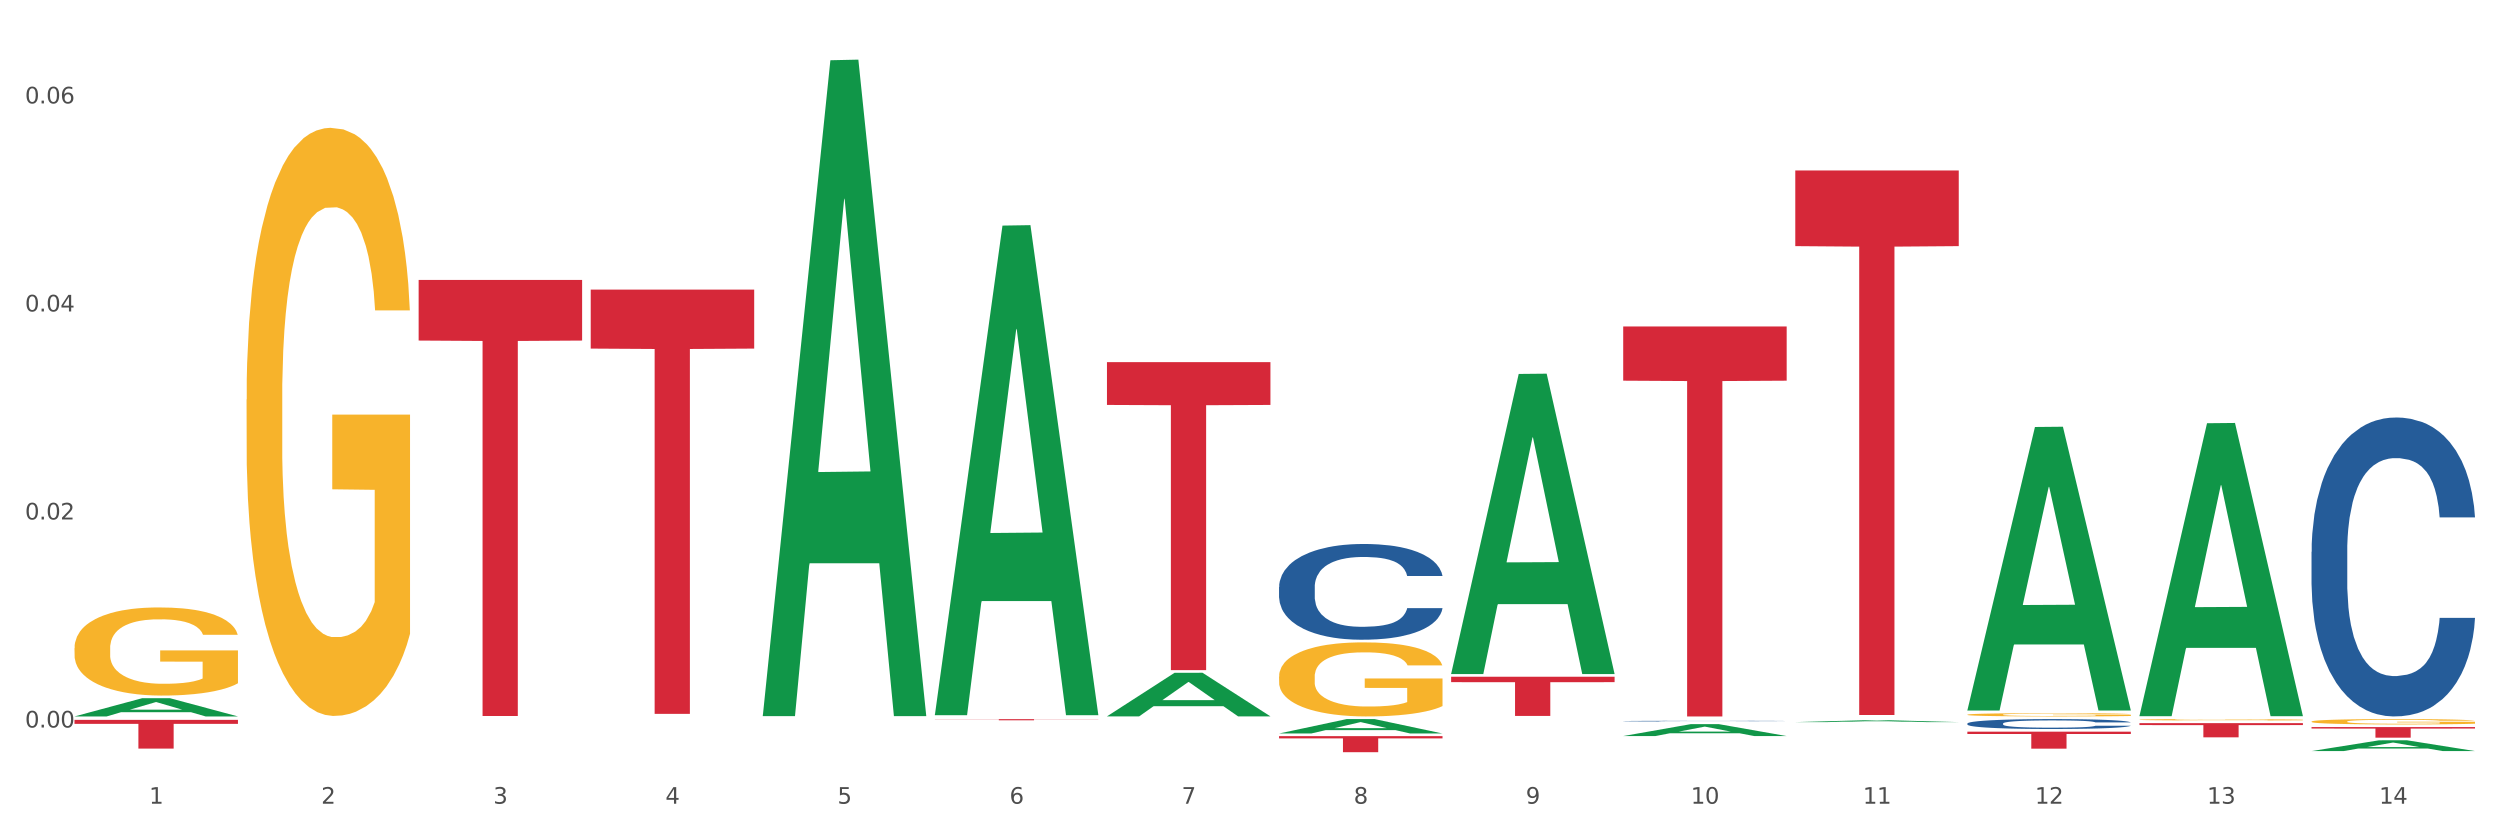 <?xml version="1.0" encoding="utf-8" standalone="no"?>
<!DOCTYPE svg PUBLIC "-//W3C//DTD SVG 1.1//EN"
  "http://www.w3.org/Graphics/SVG/1.1/DTD/svg11.dtd">
<svg xmlns:xlink="http://www.w3.org/1999/xlink" width="1080pt" height="360pt" viewBox="0 0 1080 360" xmlns="http://www.w3.org/2000/svg" version="1.1">
 <rect x="0" y="0" width="1080" height="360" fill="#333333" stroke="none"/>
 <defs>
  <style type="text/css">*{stroke-linejoin: round; stroke-linecap: butt}</style>
 </defs>
 <g id="figure_1">
  <g id="patch_1">
   <path d="M 0 360 
L 1080 360 
L 1080 0 
L 0 0 
z
" style="fill: #ffffff; stroke: #ffffff; stroke-linejoin: miter"/>
  </g>
  <g id="axes_1">
   <g id="matplotlib.axis_1">
    <g id="xtick_1">
     <g id="text_1">
      <!-- 1 -->
      <g style="fill: #4d4d4d" transform="translate(64.432 347.204) scale(0.096 -0.096)">
       <defs>
        <path id="DejaVuSans-31" d="M 794 531 
L 1825 531 
L 1825 4091 
L 703 3866 
L 703 4441 
L 1819 4666 
L 2450 4666 
L 2450 531 
L 3481 531 
L 3481 0 
L 794 0 
L 794 531 
z
" transform="scale(0.016)"/>
       </defs>
       <use xlink:href="#DejaVuSans-31"/>
      </g>
     </g>
    </g>
    <g id="xtick_2">
     <g id="text_2">
      <!-- 2 -->
      <g style="fill: #4d4d4d" transform="translate(138.771 347.204) scale(0.096 -0.096)">
       <defs>
        <path id="DejaVuSans-32" d="M 1228 531 
L 3431 531 
L 3431 0 
L 469 0 
L 469 531 
Q 828 903 1448 1529 
Q 2069 2156 2228 2338 
Q 2531 2678 2651 2914 
Q 2772 3150 2772 3378 
Q 2772 3750 2511 3984 
Q 2250 4219 1831 4219 
Q 1534 4219 1204 4116 
Q 875 4013 500 3803 
L 500 4441 
Q 881 4594 1212 4672 
Q 1544 4750 1819 4750 
Q 2544 4750 2975 4387 
Q 3406 4025 3406 3419 
Q 3406 3131 3298 2873 
Q 3191 2616 2906 2266 
Q 2828 2175 2409 1742 
Q 1991 1309 1228 531 
z
" transform="scale(0.016)"/>
       </defs>
       <use xlink:href="#DejaVuSans-32"/>
      </g>
     </g>
    </g>
    <g id="xtick_3">
     <g id="text_3">
      <!-- 3 -->
      <g style="fill: #4d4d4d" transform="translate(213.109 347.204) scale(0.096 -0.096)">
       <defs>
        <path id="DejaVuSans-33" d="M 2597 2516 
Q 3050 2419 3304 2112 
Q 3559 1806 3559 1356 
Q 3559 666 3084 287 
Q 2609 -91 1734 -91 
Q 1441 -91 1130 -33 
Q 819 25 488 141 
L 488 750 
Q 750 597 1062 519 
Q 1375 441 1716 441 
Q 2309 441 2620 675 
Q 2931 909 2931 1356 
Q 2931 1769 2642 2001 
Q 2353 2234 1838 2234 
L 1294 2234 
L 1294 2753 
L 1863 2753 
Q 2328 2753 2575 2939 
Q 2822 3125 2822 3475 
Q 2822 3834 2567 4026 
Q 2313 4219 1838 4219 
Q 1578 4219 1281 4162 
Q 984 4106 628 3988 
L 628 4550 
Q 988 4650 1302 4700 
Q 1616 4750 1894 4750 
Q 2613 4750 3031 4423 
Q 3450 4097 3450 3541 
Q 3450 3153 3228 2886 
Q 3006 2619 2597 2516 
z
" transform="scale(0.016)"/>
       </defs>
       <use xlink:href="#DejaVuSans-33"/>
      </g>
     </g>
    </g>
    <g id="xtick_4">
     <g id="text_4">
      <!-- 4 -->
      <g style="fill: #4d4d4d" transform="translate(287.448 347.204) scale(0.096 -0.096)">
       <defs>
        <path id="DejaVuSans-34" d="M 2419 4116 
L 825 1625 
L 2419 1625 
L 2419 4116 
z
M 2253 4666 
L 3047 4666 
L 3047 1625 
L 3713 1625 
L 3713 1100 
L 3047 1100 
L 3047 0 
L 2419 0 
L 2419 1100 
L 313 1100 
L 313 1709 
L 2253 4666 
z
" transform="scale(0.016)"/>
       </defs>
       <use xlink:href="#DejaVuSans-34"/>
      </g>
     </g>
    </g>
    <g id="xtick_5">
     <g id="text_5">
      <!-- 5 -->
      <g style="fill: #4d4d4d" transform="translate(361.787 347.204) scale(0.096 -0.096)">
       <defs>
        <path id="DejaVuSans-35" d="M 691 4666 
L 3169 4666 
L 3169 4134 
L 1269 4134 
L 1269 2991 
Q 1406 3038 1543 3061 
Q 1681 3084 1819 3084 
Q 2600 3084 3056 2656 
Q 3513 2228 3513 1497 
Q 3513 744 3044 326 
Q 2575 -91 1722 -91 
Q 1428 -91 1123 -41 
Q 819 9 494 109 
L 494 744 
Q 775 591 1075 516 
Q 1375 441 1709 441 
Q 2250 441 2565 725 
Q 2881 1009 2881 1497 
Q 2881 1984 2565 2268 
Q 2250 2553 1709 2553 
Q 1456 2553 1204 2497 
Q 953 2441 691 2322 
L 691 4666 
z
" transform="scale(0.016)"/>
       </defs>
       <use xlink:href="#DejaVuSans-35"/>
      </g>
     </g>
    </g>
    <g id="xtick_6">
     <g id="text_6">
      <!-- 6 -->
      <g style="fill: #4d4d4d" transform="translate(436.125 347.204) scale(0.096 -0.096)">
       <defs>
        <path id="DejaVuSans-36" d="M 2113 2584 
Q 1688 2584 1439 2293 
Q 1191 2003 1191 1497 
Q 1191 994 1439 701 
Q 1688 409 2113 409 
Q 2538 409 2786 701 
Q 3034 994 3034 1497 
Q 3034 2003 2786 2293 
Q 2538 2584 2113 2584 
z
M 3366 4563 
L 3366 3988 
Q 3128 4100 2886 4159 
Q 2644 4219 2406 4219 
Q 1781 4219 1451 3797 
Q 1122 3375 1075 2522 
Q 1259 2794 1537 2939 
Q 1816 3084 2150 3084 
Q 2853 3084 3261 2657 
Q 3669 2231 3669 1497 
Q 3669 778 3244 343 
Q 2819 -91 2113 -91 
Q 1303 -91 875 529 
Q 447 1150 447 2328 
Q 447 3434 972 4092 
Q 1497 4750 2381 4750 
Q 2619 4750 2861 4703 
Q 3103 4656 3366 4563 
z
" transform="scale(0.016)"/>
       </defs>
       <use xlink:href="#DejaVuSans-36"/>
      </g>
     </g>
    </g>
    <g id="xtick_7">
     <g id="text_7">
      <!-- 7 -->
      <g style="fill: #4d4d4d" transform="translate(510.464 347.204) scale(0.096 -0.096)">
       <defs>
        <path id="DejaVuSans-37" d="M 525 4666 
L 3525 4666 
L 3525 4397 
L 1831 0 
L 1172 0 
L 2766 4134 
L 525 4134 
L 525 4666 
z
" transform="scale(0.016)"/>
       </defs>
       <use xlink:href="#DejaVuSans-37"/>
      </g>
     </g>
    </g>
    <g id="xtick_8">
     <g id="text_8">
      <!-- 8 -->
      <g style="fill: #4d4d4d" transform="translate(584.803 347.204) scale(0.096 -0.096)">
       <defs>
        <path id="DejaVuSans-38" d="M 2034 2216 
Q 1584 2216 1326 1975 
Q 1069 1734 1069 1313 
Q 1069 891 1326 650 
Q 1584 409 2034 409 
Q 2484 409 2743 651 
Q 3003 894 3003 1313 
Q 3003 1734 2745 1975 
Q 2488 2216 2034 2216 
z
M 1403 2484 
Q 997 2584 770 2862 
Q 544 3141 544 3541 
Q 544 4100 942 4425 
Q 1341 4750 2034 4750 
Q 2731 4750 3128 4425 
Q 3525 4100 3525 3541 
Q 3525 3141 3298 2862 
Q 3072 2584 2669 2484 
Q 3125 2378 3379 2068 
Q 3634 1759 3634 1313 
Q 3634 634 3220 271 
Q 2806 -91 2034 -91 
Q 1263 -91 848 271 
Q 434 634 434 1313 
Q 434 1759 690 2068 
Q 947 2378 1403 2484 
z
M 1172 3481 
Q 1172 3119 1398 2916 
Q 1625 2713 2034 2713 
Q 2441 2713 2670 2916 
Q 2900 3119 2900 3481 
Q 2900 3844 2670 4047 
Q 2441 4250 2034 4250 
Q 1625 4250 1398 4047 
Q 1172 3844 1172 3481 
z
" transform="scale(0.016)"/>
       </defs>
       <use xlink:href="#DejaVuSans-38"/>
      </g>
     </g>
    </g>
    <g id="xtick_9">
     <g id="text_9">
      <!-- 9 -->
      <g style="fill: #4d4d4d" transform="translate(659.142 347.204) scale(0.096 -0.096)">
       <defs>
        <path id="DejaVuSans-39" d="M 703 97 
L 703 672 
Q 941 559 1184 500 
Q 1428 441 1663 441 
Q 2288 441 2617 861 
Q 2947 1281 2994 2138 
Q 2813 1869 2534 1725 
Q 2256 1581 1919 1581 
Q 1219 1581 811 2004 
Q 403 2428 403 3163 
Q 403 3881 828 4315 
Q 1253 4750 1959 4750 
Q 2769 4750 3195 4129 
Q 3622 3509 3622 2328 
Q 3622 1225 3098 567 
Q 2575 -91 1691 -91 
Q 1453 -91 1209 -44 
Q 966 3 703 97 
z
M 1959 2075 
Q 2384 2075 2632 2365 
Q 2881 2656 2881 3163 
Q 2881 3666 2632 3958 
Q 2384 4250 1959 4250 
Q 1534 4250 1286 3958 
Q 1038 3666 1038 3163 
Q 1038 2656 1286 2365 
Q 1534 2075 1959 2075 
z
" transform="scale(0.016)"/>
       </defs>
       <use xlink:href="#DejaVuSans-39"/>
      </g>
     </g>
    </g>
    <g id="xtick_10">
     <g id="text_10">
      <!-- 10 -->
      <g style="fill: #4d4d4d" transform="translate(730.426 347.204) scale(0.096 -0.096)">
       <defs>
        <path id="DejaVuSans-30" d="M 2034 4250 
Q 1547 4250 1301 3770 
Q 1056 3291 1056 2328 
Q 1056 1369 1301 889 
Q 1547 409 2034 409 
Q 2525 409 2770 889 
Q 3016 1369 3016 2328 
Q 3016 3291 2770 3770 
Q 2525 4250 2034 4250 
z
M 2034 4750 
Q 2819 4750 3233 4129 
Q 3647 3509 3647 2328 
Q 3647 1150 3233 529 
Q 2819 -91 2034 -91 
Q 1250 -91 836 529 
Q 422 1150 422 2328 
Q 422 3509 836 4129 
Q 1250 4750 2034 4750 
z
" transform="scale(0.016)"/>
       </defs>
       <use xlink:href="#DejaVuSans-31"/>
       <use xlink:href="#DejaVuSans-30" transform="translate(63.623 0)"/>
      </g>
     </g>
    </g>
    <g id="xtick_11">
     <g id="text_11">
      <!-- 11 -->
      <g style="fill: #4d4d4d" transform="translate(804.765 347.204) scale(0.096 -0.096)">
       <use xlink:href="#DejaVuSans-31"/>
       <use xlink:href="#DejaVuSans-31" transform="translate(63.623 0)"/>
      </g>
     </g>
    </g>
    <g id="xtick_12">
     <g id="text_12">
      <!-- 12 -->
      <g style="fill: #4d4d4d" transform="translate(879.104 347.204) scale(0.096 -0.096)">
       <use xlink:href="#DejaVuSans-31"/>
       <use xlink:href="#DejaVuSans-32" transform="translate(63.623 0)"/>
      </g>
     </g>
    </g>
    <g id="xtick_13">
     <g id="text_13">
      <!-- 13 -->
      <g style="fill: #4d4d4d" transform="translate(953.442 347.204) scale(0.096 -0.096)">
       <use xlink:href="#DejaVuSans-31"/>
       <use xlink:href="#DejaVuSans-33" transform="translate(63.623 0)"/>
      </g>
     </g>
    </g>
    <g id="xtick_14">
     <g id="text_14">
      <!-- 14 -->
      <g style="fill: #4d4d4d" transform="translate(1027.781 347.204) scale(0.096 -0.096)">
       <use xlink:href="#DejaVuSans-31"/>
       <use xlink:href="#DejaVuSans-34" transform="translate(63.623 0)"/>
      </g>
     </g>
    </g>
    <g id="xtick_15"/>
    <g id="xtick_16"/>
    <g id="xtick_17"/>
    <g id="xtick_18"/>
    <g id="xtick_19"/>
    <g id="xtick_20"/>
    <g id="xtick_21"/>
    <g id="xtick_22"/>
    <g id="xtick_23"/>
    <g id="xtick_24"/>
    <g id="xtick_25"/>
    <g id="xtick_26"/>
    <g id="xtick_27"/>
   </g>
   <g id="matplotlib.axis_2">
    <g id="ytick_1">
     <g id="text_15">
      <!-- 0.00 -->
      <g style="fill: #4d4d4d" transform="translate(10.8 314.289) scale(0.096 -0.096)">
       <defs>
        <path id="DejaVuSans-2e" d="M 684 794 
L 1344 794 
L 1344 0 
L 684 0 
L 684 794 
z
" transform="scale(0.016)"/>
       </defs>
       <use xlink:href="#DejaVuSans-30"/>
       <use xlink:href="#DejaVuSans-2e" transform="translate(63.623 0)"/>
       <use xlink:href="#DejaVuSans-30" transform="translate(95.41 0)"/>
       <use xlink:href="#DejaVuSans-30" transform="translate(159.033 0)"/>
      </g>
     </g>
    </g>
    <g id="ytick_2">
     <g id="text_16">
      <!-- 0.02 -->
      <g style="fill: #4d4d4d" transform="translate(10.8 224.421) scale(0.096 -0.096)">
       <use xlink:href="#DejaVuSans-30"/>
       <use xlink:href="#DejaVuSans-2e" transform="translate(63.623 0)"/>
       <use xlink:href="#DejaVuSans-30" transform="translate(95.41 0)"/>
       <use xlink:href="#DejaVuSans-32" transform="translate(159.033 0)"/>
      </g>
     </g>
    </g>
    <g id="ytick_3">
     <g id="text_17">
      <!-- 0.04 -->
      <g style="fill: #4d4d4d" transform="translate(10.8 134.552) scale(0.096 -0.096)">
       <use xlink:href="#DejaVuSans-30"/>
       <use xlink:href="#DejaVuSans-2e" transform="translate(63.623 0)"/>
       <use xlink:href="#DejaVuSans-30" transform="translate(95.41 0)"/>
       <use xlink:href="#DejaVuSans-34" transform="translate(159.033 0)"/>
      </g>
     </g>
    </g>
    <g id="ytick_4">
     <g id="text_18">
      <!-- 0.06 -->
      <g style="fill: #4d4d4d" transform="translate(10.8 44.684) scale(0.096 -0.096)">
       <use xlink:href="#DejaVuSans-30"/>
       <use xlink:href="#DejaVuSans-2e" transform="translate(63.623 0)"/>
       <use xlink:href="#DejaVuSans-30" transform="translate(95.41 0)"/>
       <use xlink:href="#DejaVuSans-36" transform="translate(159.033 0)"/>
      </g>
     </g>
    </g>
    <g id="ytick_5"/>
    <g id="ytick_6"/>
    <g id="ytick_7"/>
   </g>
   <g id="PolyCollection_1">
    <path d="M 32.175 309.487 
L 32.248 309.48 
L 61.37 301.635 
L 73.456 301.628 
L 102.797 309.502 
L 88.818 309.502 
L 82.484 307.668 
L 52.415 307.668 
L 52.197 307.698 
L 46.081 309.502 
L 32.175 309.502 
L 32.175 309.487 
L 56.201 306.574 
L 78.698 306.567 
L 67.559 303.306 
L 67.413 303.291 
L 67.267 303.314 
L 56.128 306.567 
L 56.201 306.574 
L 32.175 309.487 
z
" clip-path="url(#pb6898154bb)" style="fill: #109648"/>
    <path d="M 924.24 312.39 
L 994.861 312.39 
L 994.861 313.242 
L 967.081 313.248 
L 967.081 318.517 
L 951.852 318.517 
L 951.852 313.248 
L 924.24 313.242 
L 924.24 312.396 
L 924.24 312.39 
z
" clip-path="url(#pb6898154bb)" style="fill: #d62839"/>
    <path d="M 849.901 316.068 
L 920.523 316.068 
L 920.523 317.089 
L 892.742 317.096 
L 892.742 323.421 
L 877.514 323.421 
L 877.514 317.096 
L 849.901 317.089 
L 849.901 316.074 
L 849.901 316.068 
z
" clip-path="url(#pb6898154bb)" style="fill: #d62839"/>
    <path d="M 775.562 73.631 
L 846.184 73.631 
L 846.184 106.324 
L 818.404 106.545 
L 818.404 308.885 
L 803.175 308.885 
L 803.175 106.545 
L 775.562 106.324 
L 775.562 73.852 
L 775.562 73.631 
z
" clip-path="url(#pb6898154bb)" style="fill: #d62839"/>
    <path d="M 701.223 141.047 
L 771.845 141.047 
L 771.845 164.456 
L 744.065 164.614 
L 744.065 309.502 
L 728.836 309.502 
L 728.836 164.614 
L 701.223 164.456 
L 701.223 141.205 
L 701.223 141.047 
z
" clip-path="url(#pb6898154bb)" style="fill: #d62839"/>
    <path d="M 626.885 292.339 
L 697.506 292.339 
L 697.506 294.694 
L 669.726 294.71 
L 669.726 309.289 
L 654.497 309.289 
L 654.497 294.71 
L 626.885 294.694 
L 626.885 292.355 
L 626.885 292.339 
z
" clip-path="url(#pb6898154bb)" style="fill: #d62839"/>
    <path d="M 552.546 318.011 
L 623.168 318.011 
L 623.168 318.975 
L 595.388 318.982 
L 595.388 324.95 
L 580.159 324.95 
L 580.159 318.982 
L 552.546 318.975 
L 552.546 318.018 
L 552.546 318.011 
z
" clip-path="url(#pb6898154bb)" style="fill: #d62839"/>
    <path d="M 478.207 156.442 
L 548.829 156.442 
L 548.829 174.931 
L 521.049 175.056 
L 521.049 289.493 
L 505.82 289.493 
L 505.82 175.056 
L 478.207 174.931 
L 478.207 156.567 
L 478.207 156.442 
z
" clip-path="url(#pb6898154bb)" style="fill: #d62839"/>
    <path d="M 403.869 310.676 
L 474.49 310.676 
L 474.49 310.745 
L 446.71 310.745 
L 446.71 311.17 
L 431.481 311.17 
L 431.481 310.745 
L 403.869 310.745 
L 403.869 310.676 
L 403.869 310.676 
z
" clip-path="url(#pb6898154bb)" style="fill: #d62839"/>
    <path d="M 255.191 125.121 
L 325.813 125.121 
L 325.813 150.59 
L 298.033 150.762 
L 298.033 308.392 
L 282.804 308.392 
L 282.804 150.762 
L 255.191 150.59 
L 255.191 125.293 
L 255.191 125.121 
z
" clip-path="url(#pb6898154bb)" style="fill: #d62839"/>
    <path d="M 180.852 120.943 
L 251.474 120.943 
L 251.474 147.121 
L 223.694 147.298 
L 223.694 309.316 
L 208.465 309.316 
L 208.465 147.298 
L 180.852 147.121 
L 180.852 121.12 
L 180.852 120.943 
z
" clip-path="url(#pb6898154bb)" style="fill: #d62839"/>
    <path d="M 32.175 310.98 
L 102.797 310.98 
L 102.797 312.707 
L 75.017 312.719 
L 75.017 323.41 
L 59.788 323.41 
L 59.788 312.719 
L 32.175 312.707 
L 32.175 310.991 
L 32.175 310.98 
z
" clip-path="url(#pb6898154bb)" style="fill: #d62839"/>
    <path d="M 552.546 253.584 
L 552.629 253.547 
L 552.629 252.489 
L 552.88 251.053 
L 553.798 248.409 
L 554.967 246.407 
L 556.97 244.064 
L 558.055 243.082 
L 559.475 241.987 
L 562.396 240.211 
L 565.735 238.7 
L 568.073 237.869 
L 569.826 237.34 
L 573.749 236.395 
L 576.003 235.98 
L 578.34 235.64 
L 580.344 235.413 
L 583.683 235.149 
L 586.354 235.035 
L 589.443 234.998 
L 592.031 235.035 
L 595.453 235.187 
L 600.462 235.64 
L 602.382 235.904 
L 604.97 236.358 
L 607.641 236.962 
L 609.811 237.567 
L 612.316 238.435 
L 614.903 239.569 
L 617.408 241.004 
L 619.161 242.327 
L 620.58 243.724 
L 621.832 245.424 
L 622.75 247.275 
L 623.168 248.824 
L 607.891 248.824 
L 607.474 247.427 
L 606.639 245.915 
L 605.804 244.895 
L 604.886 244.064 
L 603.467 243.12 
L 602.215 242.515 
L 600.128 241.798 
L 598.208 241.344 
L 596.622 241.08 
L 594.702 240.853 
L 590.612 240.627 
L 587.69 240.627 
L 585.853 240.702 
L 583.6 240.891 
L 581.68 241.155 
L 579.426 241.609 
L 577.673 242.1 
L 575.92 242.742 
L 574.918 243.195 
L 573.415 244.027 
L 572.414 244.707 
L 571.078 245.878 
L 570.327 246.709 
L 568.991 248.862 
L 568.407 250.449 
L 568.156 251.544 
L 567.989 252.753 
L 567.989 258.647 
L 568.49 261.291 
L 568.908 262.424 
L 569.575 263.709 
L 570.827 265.371 
L 572.664 266.995 
L 574.584 268.166 
L 576.17 268.884 
L 577.673 269.413 
L 579.175 269.829 
L 581.012 270.206 
L 582.514 270.433 
L 584.768 270.66 
L 587.439 270.773 
L 589.526 270.773 
L 593.784 270.584 
L 595.704 270.395 
L 597.54 270.131 
L 599.544 269.715 
L 601.13 269.262 
L 602.048 268.922 
L 603.551 268.204 
L 604.719 267.449 
L 605.721 266.58 
L 606.389 265.824 
L 607.14 264.691 
L 607.724 263.406 
L 607.891 262.726 
L 623.168 262.726 
L 622.834 264.086 
L 622.249 265.409 
L 621.081 267.184 
L 620.163 268.204 
L 618.743 269.451 
L 617.241 270.509 
L 615.154 271.68 
L 613.234 272.549 
L 611.23 273.304 
L 609.06 273.984 
L 605.137 274.929 
L 603.718 275.193 
L 600.712 275.646 
L 598.375 275.911 
L 594.952 276.175 
L 591.446 276.326 
L 587.773 276.364 
L 584.518 276.289 
L 580.928 276.062 
L 578.674 275.835 
L 576.17 275.495 
L 573.248 274.966 
L 570.494 274.324 
L 567.906 273.569 
L 565.485 272.7 
L 563.231 271.718 
L 560.309 270.093 
L 558.139 268.506 
L 556.553 267.033 
L 555.468 265.786 
L 554.382 264.2 
L 553.798 263.104 
L 552.88 260.46 
L 552.546 258.004 
L 552.546 253.584 
z
" clip-path="url(#pb6898154bb)" style="fill: #255c99"/>
    <path d="M 701.223 311.517 
L 701.307 311.517 
L 701.307 311.509 
L 701.557 311.499 
L 702.476 311.479 
L 703.644 311.465 
L 705.648 311.448 
L 706.733 311.441 
L 708.152 311.433 
L 711.074 311.42 
L 714.413 311.409 
L 716.75 311.403 
L 718.503 311.399 
L 722.427 311.392 
L 724.681 311.389 
L 727.018 311.387 
L 729.021 311.385 
L 732.36 311.383 
L 735.032 311.382 
L 738.12 311.382 
L 740.708 311.382 
L 744.131 311.383 
L 749.139 311.387 
L 751.059 311.389 
L 753.647 311.392 
L 756.318 311.396 
L 758.489 311.401 
L 760.993 311.407 
L 763.581 311.415 
L 766.085 311.426 
L 767.838 311.435 
L 769.257 311.445 
L 770.51 311.458 
L 771.428 311.471 
L 771.845 311.482 
L 756.569 311.482 
L 756.151 311.472 
L 755.317 311.461 
L 754.482 311.454 
L 753.564 311.448 
L 752.145 311.441 
L 750.892 311.437 
L 748.805 311.431 
L 746.885 311.428 
L 745.299 311.426 
L 743.379 311.425 
L 739.289 311.423 
L 736.367 311.423 
L 734.531 311.423 
L 732.277 311.425 
L 730.357 311.427 
L 728.103 311.43 
L 726.35 311.434 
L 724.597 311.438 
L 723.595 311.442 
L 722.093 311.448 
L 721.091 311.453 
L 719.755 311.461 
L 719.004 311.467 
L 717.668 311.483 
L 717.084 311.494 
L 716.834 311.502 
L 716.667 311.511 
L 716.667 311.554 
L 717.168 311.573 
L 717.585 311.581 
L 718.253 311.591 
L 719.505 311.603 
L 721.341 311.614 
L 723.261 311.623 
L 724.847 311.628 
L 726.35 311.632 
L 727.853 311.635 
L 729.689 311.638 
L 731.192 311.639 
L 733.446 311.641 
L 736.117 311.642 
L 738.204 311.642 
L 742.461 311.641 
L 744.381 311.639 
L 746.218 311.637 
L 748.221 311.634 
L 749.807 311.631 
L 750.725 311.628 
L 752.228 311.623 
L 753.397 311.618 
L 754.398 311.611 
L 755.066 311.606 
L 755.818 311.598 
L 756.402 311.588 
L 756.569 311.583 
L 771.845 311.583 
L 771.511 311.593 
L 770.927 311.603 
L 769.758 311.616 
L 768.84 311.623 
L 767.421 311.632 
L 765.918 311.64 
L 763.831 311.648 
L 761.911 311.655 
L 759.908 311.66 
L 757.738 311.665 
L 753.814 311.672 
L 752.395 311.674 
L 749.39 311.677 
L 747.052 311.679 
L 743.63 311.681 
L 740.124 311.682 
L 736.451 311.683 
L 733.195 311.682 
L 729.606 311.68 
L 727.352 311.679 
L 724.847 311.676 
L 721.926 311.672 
L 719.171 311.668 
L 716.583 311.662 
L 714.162 311.656 
L 711.908 311.649 
L 708.987 311.637 
L 706.816 311.625 
L 705.23 311.615 
L 704.145 311.606 
L 703.06 311.594 
L 702.476 311.586 
L 701.557 311.567 
L 701.223 311.549 
L 701.223 311.517 
z
" clip-path="url(#pb6898154bb)" style="fill: #255c99"/>
    <path d="M 849.901 312.567 
L 849.984 312.564 
L 849.984 312.454 
L 850.235 312.305 
L 851.153 312.031 
L 852.322 311.824 
L 854.325 311.581 
L 855.41 311.479 
L 856.829 311.366 
L 859.751 311.182 
L 863.09 311.025 
L 865.428 310.939 
L 867.181 310.884 
L 871.104 310.786 
L 873.358 310.743 
L 875.695 310.708 
L 877.699 310.684 
L 881.038 310.657 
L 883.709 310.645 
L 886.798 310.641 
L 889.386 310.645 
L 892.808 310.661 
L 897.817 310.708 
L 899.737 310.735 
L 902.325 310.782 
L 904.996 310.845 
L 907.166 310.908 
L 909.671 310.998 
L 912.258 311.115 
L 914.763 311.264 
L 916.516 311.401 
L 917.935 311.546 
L 919.187 311.722 
L 920.105 311.914 
L 920.523 312.074 
L 905.246 312.074 
L 904.829 311.929 
L 903.994 311.773 
L 903.159 311.667 
L 902.241 311.581 
L 900.822 311.483 
L 899.57 311.42 
L 897.483 311.346 
L 895.563 311.299 
L 893.977 311.272 
L 892.057 311.248 
L 887.966 311.225 
L 885.045 311.225 
L 883.208 311.233 
L 880.954 311.252 
L 879.034 311.28 
L 876.78 311.326 
L 875.027 311.377 
L 873.274 311.444 
L 872.273 311.491 
L 870.77 311.577 
L 869.768 311.648 
L 868.433 311.769 
L 867.681 311.855 
L 866.346 312.078 
L 865.761 312.243 
L 865.511 312.356 
L 865.344 312.481 
L 865.344 313.092 
L 865.845 313.366 
L 866.262 313.483 
L 866.93 313.617 
L 868.182 313.789 
L 870.019 313.957 
L 871.939 314.079 
L 873.525 314.153 
L 875.027 314.208 
L 876.53 314.251 
L 878.367 314.29 
L 879.869 314.313 
L 882.123 314.337 
L 884.794 314.349 
L 886.881 314.349 
L 891.139 314.329 
L 893.059 314.31 
L 894.895 314.282 
L 896.899 314.239 
L 898.485 314.192 
L 899.403 314.157 
L 900.905 314.082 
L 902.074 314.004 
L 903.076 313.914 
L 903.744 313.836 
L 904.495 313.718 
L 905.079 313.585 
L 905.246 313.515 
L 920.523 313.515 
L 920.189 313.656 
L 919.604 313.793 
L 918.436 313.977 
L 917.517 314.082 
L 916.098 314.212 
L 914.596 314.321 
L 912.509 314.443 
L 910.589 314.533 
L 908.585 314.611 
L 906.415 314.681 
L 902.491 314.779 
L 901.072 314.807 
L 898.067 314.854 
L 895.73 314.881 
L 892.307 314.908 
L 888.801 314.924 
L 885.128 314.928 
L 881.873 314.92 
L 878.283 314.897 
L 876.029 314.873 
L 873.525 314.838 
L 870.603 314.783 
L 867.848 314.717 
L 865.261 314.638 
L 862.84 314.548 
L 860.586 314.447 
L 857.664 314.278 
L 855.494 314.114 
L 853.908 313.961 
L 852.823 313.832 
L 851.737 313.667 
L 851.153 313.554 
L 850.235 313.28 
L 849.901 313.025 
L 849.901 312.567 
z
" clip-path="url(#pb6898154bb)" style="fill: #255c99"/>
    <path d="M 998.578 238.383 
L 998.662 238.265 
L 998.662 234.963 
L 998.912 230.481 
L 999.83 222.225 
L 1000.999 215.974 
L 1003.003 208.662 
L 1004.088 205.595 
L 1005.507 202.175 
L 1008.429 196.632 
L 1011.768 191.914 
L 1014.105 189.319 
L 1015.858 187.668 
L 1019.781 184.72 
L 1022.035 183.422 
L 1024.373 182.361 
L 1026.376 181.653 
L 1029.715 180.828 
L 1032.387 180.474 
L 1035.475 180.356 
L 1038.063 180.474 
L 1041.486 180.946 
L 1046.494 182.361 
L 1048.414 183.186 
L 1051.002 184.602 
L 1053.673 186.489 
L 1055.844 188.376 
L 1058.348 191.089 
L 1060.936 194.627 
L 1063.44 199.109 
L 1065.193 203.237 
L 1066.612 207.6 
L 1067.864 212.908 
L 1068.783 218.687 
L 1069.2 223.522 
L 1053.924 223.522 
L 1053.506 219.159 
L 1052.671 214.441 
L 1051.837 211.257 
L 1050.918 208.662 
L 1049.499 205.713 
L 1048.247 203.826 
L 1046.16 201.585 
L 1044.24 200.17 
L 1042.654 199.344 
L 1040.734 198.637 
L 1036.644 197.929 
L 1033.722 197.929 
L 1031.886 198.165 
L 1029.632 198.755 
L 1027.712 199.58 
L 1025.458 200.996 
L 1023.705 202.529 
L 1021.952 204.534 
L 1020.95 205.949 
L 1019.448 208.544 
L 1018.446 210.667 
L 1017.11 214.323 
L 1016.359 216.918 
L 1015.023 223.64 
L 1014.439 228.594 
L 1014.188 232.014 
L 1014.022 235.788 
L 1014.022 254.187 
L 1014.522 262.443 
L 1014.94 265.981 
L 1015.608 269.991 
L 1016.86 275.181 
L 1018.696 280.252 
L 1020.616 283.909 
L 1022.202 286.149 
L 1023.705 287.801 
L 1025.207 289.098 
L 1027.044 290.277 
L 1028.547 290.985 
L 1030.8 291.693 
L 1033.472 292.047 
L 1035.559 292.047 
L 1039.816 291.457 
L 1041.736 290.867 
L 1043.572 290.042 
L 1045.576 288.744 
L 1047.162 287.329 
L 1048.08 286.267 
L 1049.583 284.027 
L 1050.752 281.668 
L 1051.753 278.955 
L 1052.421 276.596 
L 1053.172 273.058 
L 1053.757 269.048 
L 1053.924 266.925 
L 1069.2 266.925 
L 1068.866 271.171 
L 1068.282 275.299 
L 1067.113 280.842 
L 1066.195 284.027 
L 1064.776 287.919 
L 1063.273 291.221 
L 1061.186 294.877 
L 1059.266 297.59 
L 1057.263 299.949 
L 1055.092 302.072 
L 1051.169 305.02 
L 1049.75 305.846 
L 1046.745 307.261 
L 1044.407 308.087 
L 1040.985 308.912 
L 1037.479 309.384 
L 1033.806 309.502 
L 1030.55 309.266 
L 1026.96 308.558 
L 1024.707 307.851 
L 1022.202 306.789 
L 1019.281 305.138 
L 1016.526 303.133 
L 1013.938 300.774 
L 1011.517 298.062 
L 1009.263 294.995 
L 1006.342 289.924 
L 1004.171 284.97 
L 1002.585 280.37 
L 1001.5 276.478 
L 1000.415 271.525 
L 999.83 268.104 
L 998.912 259.848 
L 998.578 252.182 
L 998.578 238.383 
z
" clip-path="url(#pb6898154bb)" style="fill: #255c99"/>
    <path d="M 998.578 311.716 
L 998.662 311.714 
L 998.662 311.637 
L 998.828 311.571 
L 999.662 311.412 
L 1000.913 311.28 
L 1001.83 311.21 
L 1002.747 311.153 
L 1003.831 311.096 
L 1005.165 311.036 
L 1007.583 310.949 
L 1009.084 310.905 
L 1010.918 310.858 
L 1014.253 310.79 
L 1016.671 310.752 
L 1019.173 310.72 
L 1023.258 310.682 
L 1025.926 310.665 
L 1028.761 310.652 
L 1032.18 310.644 
L 1034.765 310.641 
L 1040.434 310.648 
L 1045.27 310.667 
L 1047.605 310.682 
L 1050.607 310.707 
L 1052.191 310.724 
L 1054.775 310.758 
L 1057.444 310.803 
L 1059.278 310.841 
L 1062.029 310.913 
L 1064.114 310.985 
L 1066.032 311.075 
L 1067.032 311.136 
L 1067.783 311.193 
L 1068.45 311.259 
L 1069.117 311.363 
L 1054.108 311.363 
L 1053.525 311.289 
L 1052.608 311.219 
L 1051.274 311.151 
L 1050.106 311.108 
L 1048.105 311.055 
L 1046.271 311.021 
L 1044.353 310.996 
L 1042.019 310.975 
L 1040.184 310.964 
L 1037.599 310.956 
L 1032.513 310.958 
L 1029.095 310.975 
L 1026.76 310.996 
L 1025.259 311.015 
L 1023.925 311.036 
L 1022.425 311.066 
L 1020.674 311.111 
L 1019.423 311.151 
L 1018.172 311.202 
L 1017.172 311.253 
L 1016.255 311.312 
L 1015.504 311.376 
L 1014.92 311.442 
L 1014.42 311.522 
L 1014.003 311.656 
L 1014.003 311.947 
L 1014.17 312.013 
L 1014.587 312.1 
L 1015.087 312.166 
L 1015.921 312.244 
L 1016.671 312.297 
L 1018.089 312.374 
L 1019.673 312.437 
L 1020.924 312.478 
L 1022.174 312.512 
L 1024.342 312.558 
L 1026.76 312.597 
L 1028.845 312.62 
L 1031.68 312.641 
L 1033.597 312.65 
L 1035.265 312.654 
L 1039.35 312.654 
L 1042.269 312.648 
L 1045.52 312.633 
L 1048.022 312.614 
L 1050.106 312.59 
L 1052.441 312.552 
L 1053.942 312.516 
L 1053.942 312.072 
L 1035.598 312.07 
L 1035.598 311.775 
L 1069.2 311.775 
L 1069.2 312.641 
L 1067.783 312.686 
L 1066.198 312.726 
L 1064.531 312.762 
L 1062.029 312.807 
L 1059.028 312.849 
L 1056.36 312.879 
L 1053.525 312.904 
L 1050.19 312.928 
L 1045.854 312.949 
L 1043.186 312.958 
L 1039.851 312.964 
L 1035.932 312.966 
L 1032.513 312.962 
L 1029.178 312.951 
L 1025.676 312.932 
L 1022.258 312.904 
L 1019.673 312.877 
L 1017.088 312.843 
L 1014.337 312.798 
L 1012.169 312.756 
L 1010.501 312.718 
L 1008.667 312.669 
L 1006.666 312.605 
L 1005.165 312.548 
L 1003.831 312.488 
L 1002.414 312.412 
L 1001.413 312.346 
L 1000.413 312.263 
L 999.829 312.202 
L 999.162 312.106 
L 998.662 311.973 
L 998.578 311.716 
z
" clip-path="url(#pb6898154bb)" style="fill: #f7b32b"/>
    <path d="M 924.24 310.923 
L 924.323 310.922 
L 924.323 310.902 
L 924.49 310.885 
L 925.323 310.843 
L 926.574 310.809 
L 927.491 310.791 
L 928.408 310.776 
L 929.492 310.761 
L 930.826 310.745 
L 933.244 310.722 
L 934.745 310.71 
L 936.58 310.698 
L 939.915 310.68 
L 942.333 310.67 
L 944.834 310.662 
L 948.92 310.652 
L 951.588 310.648 
L 954.423 310.644 
L 957.841 310.642 
L 960.426 310.641 
L 966.096 310.643 
L 970.932 310.648 
L 973.266 310.652 
L 976.268 310.659 
L 977.852 310.663 
L 980.437 310.672 
L 983.105 310.684 
L 984.939 310.694 
L 987.691 310.713 
L 989.775 310.732 
L 991.693 310.755 
L 992.693 310.771 
L 993.444 310.786 
L 994.111 310.803 
L 994.778 310.831 
L 979.77 310.831 
L 979.186 310.811 
L 978.269 310.793 
L 976.935 310.775 
L 975.768 310.764 
L 973.766 310.75 
L 971.932 310.741 
L 970.014 310.734 
L 967.68 310.729 
L 965.845 310.726 
L 963.261 310.724 
L 958.175 310.724 
L 954.756 310.729 
L 952.422 310.734 
L 950.921 310.739 
L 949.587 310.745 
L 948.086 310.753 
L 946.335 310.764 
L 945.084 310.775 
L 943.834 310.788 
L 942.833 310.802 
L 941.916 310.817 
L 941.165 310.834 
L 940.582 310.851 
L 940.081 310.872 
L 939.665 310.907 
L 939.665 310.984 
L 939.831 311.001 
L 940.248 311.024 
L 940.749 311.041 
L 941.582 311.062 
L 942.333 311.076 
L 943.75 311.096 
L 945.334 311.112 
L 946.585 311.123 
L 947.836 311.132 
L 950.004 311.144 
L 952.422 311.154 
L 954.506 311.16 
L 957.341 311.166 
L 959.259 311.168 
L 960.926 311.169 
L 965.012 311.169 
L 967.93 311.167 
L 971.182 311.163 
L 973.683 311.158 
L 975.768 311.152 
L 978.102 311.142 
L 979.603 311.133 
L 979.603 311.017 
L 961.26 311.016 
L 961.26 310.939 
L 994.861 310.939 
L 994.861 311.166 
L 993.444 311.177 
L 991.86 311.188 
L 990.192 311.197 
L 987.691 311.209 
L 984.689 311.22 
L 982.021 311.228 
L 979.186 311.235 
L 975.851 311.241 
L 971.515 311.246 
L 968.847 311.249 
L 965.512 311.25 
L 961.593 311.251 
L 958.175 311.25 
L 954.84 311.247 
L 951.338 311.242 
L 947.919 311.235 
L 945.334 311.227 
L 942.75 311.219 
L 939.998 311.207 
L 937.83 311.196 
L 936.163 311.186 
L 934.328 311.173 
L 932.327 311.156 
L 930.826 311.141 
L 929.492 311.126 
L 928.075 311.106 
L 927.074 311.088 
L 926.074 311.067 
L 925.49 311.05 
L 924.823 311.025 
L 924.323 310.99 
L 924.24 310.923 
z
" clip-path="url(#pb6898154bb)" style="fill: #f7b32b"/>
    <path d="M 849.901 308.742 
L 849.984 308.741 
L 849.984 308.694 
L 850.151 308.654 
L 850.985 308.558 
L 852.235 308.478 
L 853.153 308.435 
L 854.07 308.4 
L 855.154 308.366 
L 856.488 308.329 
L 858.906 308.277 
L 860.407 308.249 
L 862.241 308.221 
L 865.576 308.18 
L 867.994 308.157 
L 870.495 308.137 
L 874.581 308.114 
L 877.249 308.104 
L 880.084 308.096 
L 883.502 308.091 
L 886.087 308.09 
L 891.757 308.093 
L 896.593 308.105 
L 898.927 308.114 
L 901.929 308.129 
L 903.513 308.14 
L 906.098 308.16 
L 908.766 308.188 
L 910.601 308.211 
L 913.352 308.255 
L 915.436 308.298 
L 917.354 308.353 
L 918.355 308.39 
L 919.105 308.425 
L 919.772 308.465 
L 920.439 308.528 
L 905.431 308.528 
L 904.847 308.483 
L 903.93 308.44 
L 902.596 308.399 
L 901.429 308.373 
L 899.428 308.341 
L 897.593 308.32 
L 895.676 308.305 
L 893.341 308.292 
L 891.507 308.286 
L 888.922 308.28 
L 883.836 308.282 
L 880.417 308.292 
L 878.083 308.305 
L 876.582 308.317 
L 875.248 308.329 
L 873.747 308.347 
L 871.996 308.375 
L 870.745 308.399 
L 869.495 308.43 
L 868.494 308.461 
L 867.577 308.497 
L 866.827 308.536 
L 866.243 308.576 
L 865.743 308.625 
L 865.326 308.706 
L 865.326 308.883 
L 865.493 308.923 
L 865.91 308.976 
L 866.41 309.016 
L 867.244 309.063 
L 867.994 309.096 
L 869.411 309.142 
L 870.996 309.181 
L 872.246 309.205 
L 873.497 309.226 
L 875.665 309.254 
L 878.083 309.277 
L 880.167 309.292 
L 883.002 309.305 
L 884.92 309.31 
L 886.587 309.312 
L 890.673 309.312 
L 893.591 309.308 
L 896.843 309.299 
L 899.344 309.288 
L 901.429 309.274 
L 903.763 309.25 
L 905.264 309.228 
L 905.264 308.959 
L 886.921 308.958 
L 886.921 308.778 
L 920.523 308.778 
L 920.523 309.305 
L 919.105 309.332 
L 917.521 309.356 
L 915.853 309.378 
L 913.352 309.405 
L 910.35 309.431 
L 907.682 309.449 
L 904.847 309.464 
L 901.512 309.479 
L 897.177 309.492 
L 894.508 309.497 
L 891.173 309.501 
L 887.254 309.502 
L 883.836 309.499 
L 880.501 309.493 
L 876.999 309.481 
L 873.58 309.464 
L 870.996 309.448 
L 868.411 309.427 
L 865.659 309.4 
L 863.492 309.374 
L 861.824 309.351 
L 859.99 309.321 
L 857.989 309.283 
L 856.488 309.248 
L 855.154 309.212 
L 853.736 309.165 
L 852.736 309.125 
L 851.735 309.075 
L 851.151 309.038 
L 850.484 308.98 
L 849.984 308.898 
L 849.901 308.742 
z
" clip-path="url(#pb6898154bb)" style="fill: #f7b32b"/>
    <path d="M 552.546 292.29 
L 552.629 292.261 
L 552.629 291.209 
L 552.796 290.303 
L 553.63 288.111 
L 554.881 286.3 
L 555.798 285.335 
L 556.715 284.546 
L 557.799 283.757 
L 559.133 282.939 
L 561.551 281.741 
L 563.052 281.127 
L 564.886 280.484 
L 568.221 279.549 
L 570.639 279.023 
L 573.141 278.585 
L 577.226 278.059 
L 579.894 277.825 
L 582.729 277.65 
L 586.148 277.533 
L 588.732 277.504 
L 594.402 277.591 
L 599.238 277.854 
L 601.573 278.059 
L 604.574 278.41 
L 606.158 278.643 
L 608.743 279.111 
L 611.411 279.725 
L 613.246 280.251 
L 615.997 281.244 
L 618.082 282.238 
L 619.999 283.465 
L 621 284.313 
L 621.75 285.102 
L 622.417 286.007 
L 623.084 287.439 
L 608.076 287.439 
L 607.493 286.417 
L 606.575 285.452 
L 605.241 284.517 
L 604.074 283.933 
L 602.073 283.202 
L 600.239 282.735 
L 598.321 282.384 
L 595.986 282.092 
L 594.152 281.946 
L 591.567 281.829 
L 586.481 281.858 
L 583.063 282.092 
L 580.728 282.384 
L 579.227 282.647 
L 577.893 282.939 
L 576.392 283.348 
L 574.641 283.962 
L 573.391 284.517 
L 572.14 285.218 
L 571.139 285.92 
L 570.222 286.738 
L 569.472 287.615 
L 568.888 288.52 
L 568.388 289.631 
L 567.971 291.472 
L 567.971 295.475 
L 568.138 296.381 
L 568.555 297.579 
L 569.055 298.485 
L 569.889 299.566 
L 570.639 300.297 
L 572.057 301.349 
L 573.641 302.226 
L 574.891 302.781 
L 576.142 303.248 
L 578.31 303.891 
L 580.728 304.417 
L 582.812 304.739 
L 585.647 305.031 
L 587.565 305.148 
L 589.233 305.206 
L 593.318 305.206 
L 596.236 305.119 
L 599.488 304.914 
L 601.99 304.651 
L 604.074 304.33 
L 606.409 303.804 
L 607.909 303.307 
L 607.909 297.199 
L 589.566 297.17 
L 589.566 293.108 
L 623.168 293.108 
L 623.168 305.031 
L 621.75 305.645 
L 620.166 306.2 
L 618.499 306.697 
L 615.997 307.31 
L 612.996 307.895 
L 610.327 308.304 
L 607.493 308.654 
L 604.157 308.976 
L 599.822 309.268 
L 597.154 309.385 
L 593.818 309.473 
L 589.9 309.502 
L 586.481 309.443 
L 583.146 309.297 
L 579.644 309.034 
L 576.226 308.654 
L 573.641 308.275 
L 571.056 307.807 
L 568.305 307.193 
L 566.137 306.609 
L 564.469 306.083 
L 562.635 305.411 
L 560.634 304.534 
L 559.133 303.745 
L 557.799 302.927 
L 556.381 301.875 
L 555.381 300.969 
L 554.38 299.829 
L 553.797 298.982 
L 553.13 297.667 
L 552.629 295.826 
L 552.546 292.29 
z
" clip-path="url(#pb6898154bb)" style="fill: #f7b32b"/>
    <path d="M 998.578 314.106 
L 1069.2 314.106 
L 1069.2 314.739 
L 1041.42 314.744 
L 1041.42 318.666 
L 1026.191 318.666 
L 1026.191 314.744 
L 998.578 314.739 
L 998.578 314.11 
L 998.578 314.106 
z
" clip-path="url(#pb6898154bb)" style="fill: #d62839"/>
    <path d="M 106.514 172.624 
L 106.597 172.392 
L 106.597 164.039 
L 106.764 156.846 
L 107.598 139.443 
L 108.848 125.056 
L 109.765 117.399 
L 110.683 111.134 
L 111.767 104.869 
L 113.101 98.371 
L 115.519 88.858 
L 117.019 83.985 
L 118.854 78.88 
L 122.189 71.455 
L 124.607 67.278 
L 127.108 63.797 
L 131.194 59.621 
L 133.862 57.764 
L 136.697 56.372 
L 140.115 55.444 
L 142.7 55.212 
L 148.37 55.908 
L 153.206 57.996 
L 155.54 59.621 
L 158.542 62.405 
L 160.126 64.261 
L 162.711 67.974 
L 165.379 72.847 
L 167.213 77.024 
L 169.965 84.913 
L 172.049 92.802 
L 173.967 102.548 
L 174.968 109.277 
L 175.718 115.542 
L 176.385 122.736 
L 177.052 134.106 
L 162.044 134.106 
L 161.46 125.984 
L 160.543 118.327 
L 159.209 110.902 
L 158.042 106.261 
L 156.041 100.46 
L 154.206 96.747 
L 152.289 93.963 
L 149.954 91.642 
L 148.12 90.482 
L 145.535 89.554 
L 140.449 89.786 
L 137.03 91.642 
L 134.696 93.963 
L 133.195 96.051 
L 131.861 98.371 
L 130.36 101.62 
L 128.609 106.493 
L 127.358 110.902 
L 126.108 116.471 
L 125.107 122.04 
L 124.19 128.537 
L 123.44 135.498 
L 122.856 142.691 
L 122.356 151.509 
L 121.939 166.127 
L 121.939 197.917 
L 122.106 205.11 
L 122.522 214.624 
L 123.023 221.817 
L 123.856 230.403 
L 124.607 236.204 
L 126.024 244.557 
L 127.609 251.518 
L 128.859 255.927 
L 130.11 259.64 
L 132.278 264.745 
L 134.696 268.921 
L 136.78 271.474 
L 139.615 273.794 
L 141.533 274.722 
L 143.2 275.186 
L 147.286 275.186 
L 150.204 274.49 
L 153.456 272.866 
L 155.957 270.778 
L 158.042 268.225 
L 160.376 264.048 
L 161.877 260.104 
L 161.877 211.607 
L 143.534 211.375 
L 143.534 179.122 
L 177.135 179.122 
L 177.135 273.794 
L 175.718 278.667 
L 174.134 283.076 
L 172.466 287.02 
L 169.965 291.893 
L 166.963 296.534 
L 164.295 299.783 
L 161.46 302.567 
L 158.125 305.12 
L 153.789 307.44 
L 151.121 308.368 
L 147.786 309.064 
L 143.867 309.296 
L 140.449 308.832 
L 137.114 307.672 
L 133.612 305.584 
L 130.193 302.567 
L 127.609 299.551 
L 125.024 295.838 
L 122.272 290.965 
L 120.104 286.324 
L 118.437 282.148 
L 116.603 276.811 
L 114.601 269.849 
L 113.101 263.584 
L 111.767 257.087 
L 110.349 248.734 
L 109.349 241.54 
L 108.348 232.491 
L 107.764 225.762 
L 107.097 215.32 
L 106.597 200.701 
L 106.514 172.624 
z
" clip-path="url(#pb6898154bb)" style="fill: #f7b32b"/>
    <path d="M 32.175 280.007 
L 32.258 279.972 
L 32.258 278.721 
L 32.425 277.643 
L 33.259 275.035 
L 34.51 272.879 
L 35.427 271.731 
L 36.344 270.792 
L 37.428 269.854 
L 38.762 268.88 
L 41.18 267.454 
L 42.681 266.724 
L 44.515 265.959 
L 47.85 264.846 
L 50.268 264.22 
L 52.77 263.699 
L 56.855 263.073 
L 59.523 262.795 
L 62.358 262.586 
L 65.777 262.447 
L 68.361 262.412 
L 74.031 262.517 
L 78.867 262.83 
L 81.202 263.073 
L 84.203 263.49 
L 85.788 263.768 
L 88.372 264.325 
L 91.04 265.055 
L 92.875 265.681 
L 95.626 266.863 
L 97.711 268.045 
L 99.628 269.506 
L 100.629 270.514 
L 101.379 271.453 
L 102.046 272.531 
L 102.713 274.235 
L 87.705 274.235 
L 87.122 273.018 
L 86.204 271.87 
L 84.87 270.758 
L 83.703 270.062 
L 81.702 269.193 
L 79.868 268.637 
L 77.95 268.219 
L 75.615 267.872 
L 73.781 267.698 
L 71.196 267.559 
L 66.11 267.593 
L 62.692 267.872 
L 60.357 268.219 
L 58.856 268.532 
L 57.522 268.88 
L 56.021 269.367 
L 54.27 270.097 
L 53.02 270.758 
L 51.769 271.592 
L 50.768 272.427 
L 49.851 273.4 
L 49.101 274.444 
L 48.517 275.522 
L 48.017 276.843 
L 47.6 279.034 
L 47.6 283.797 
L 47.767 284.875 
L 48.184 286.301 
L 48.684 287.379 
L 49.518 288.666 
L 50.268 289.535 
L 51.686 290.787 
L 53.27 291.83 
L 54.52 292.491 
L 55.771 293.047 
L 57.939 293.812 
L 60.357 294.438 
L 62.441 294.82 
L 65.276 295.168 
L 67.194 295.307 
L 68.862 295.377 
L 72.947 295.377 
L 75.865 295.272 
L 79.117 295.029 
L 81.619 294.716 
L 83.703 294.334 
L 86.038 293.708 
L 87.538 293.117 
L 87.538 285.849 
L 69.195 285.814 
L 69.195 280.981 
L 102.797 280.981 
L 102.797 295.168 
L 101.379 295.898 
L 99.795 296.559 
L 98.128 297.15 
L 95.626 297.88 
L 92.625 298.576 
L 89.956 299.063 
L 87.122 299.48 
L 83.786 299.862 
L 79.451 300.21 
L 76.783 300.349 
L 73.447 300.454 
L 69.529 300.488 
L 66.11 300.419 
L 62.775 300.245 
L 59.273 299.932 
L 55.855 299.48 
L 53.27 299.028 
L 50.685 298.472 
L 47.934 297.741 
L 45.766 297.046 
L 44.098 296.42 
L 42.264 295.62 
L 40.263 294.577 
L 38.762 293.638 
L 37.428 292.665 
L 36.01 291.413 
L 35.01 290.335 
L 34.009 288.979 
L 33.426 287.97 
L 32.759 286.405 
L 32.258 284.215 
L 32.175 280.007 
z
" clip-path="url(#pb6898154bb)" style="fill: #f7b32b"/>
    <path d="M 626.885 290.956 
L 626.957 290.834 
L 656.08 161.545 
L 668.166 161.423 
L 697.506 291.199 
L 683.528 291.199 
L 677.194 260.979 
L 647.125 260.979 
L 646.906 261.467 
L 640.791 291.199 
L 626.885 291.199 
L 626.885 290.956 
L 650.911 242.945 
L 673.408 242.823 
L 662.268 189.084 
L 662.123 188.841 
L 661.977 189.206 
L 650.838 242.823 
L 650.911 242.945 
L 626.885 290.956 
z
" clip-path="url(#pb6898154bb)" style="fill: #109648"/>
    <path d="M 701.223 317.969 
L 701.296 317.964 
L 730.419 312.827 
L 742.504 312.822 
L 771.845 317.979 
L 757.866 317.979 
L 751.532 316.778 
L 721.463 316.778 
L 721.245 316.797 
L 715.129 317.979 
L 701.223 317.979 
L 701.223 317.969 
L 725.249 316.061 
L 747.746 316.056 
L 736.607 313.921 
L 736.461 313.911 
L 736.316 313.926 
L 725.177 316.056 
L 725.249 316.061 
L 701.223 317.969 
z
" clip-path="url(#pb6898154bb)" style="fill: #109648"/>
    <path d="M 775.562 311.951 
L 775.635 311.951 
L 804.757 311.16 
L 816.843 311.16 
L 846.184 311.953 
L 832.205 311.953 
L 825.871 311.768 
L 795.802 311.768 
L 795.584 311.771 
L 789.468 311.953 
L 775.562 311.953 
L 775.562 311.951 
L 799.588 311.658 
L 822.085 311.657 
L 810.946 311.329 
L 810.8 311.327 
L 810.655 311.329 
L 799.515 311.657 
L 799.588 311.658 
L 775.562 311.951 
z
" clip-path="url(#pb6898154bb)" style="fill: #109648"/>
    <path d="M 849.901 306.72 
L 849.974 306.605 
L 879.096 184.46 
L 891.182 184.345 
L 920.523 306.95 
L 906.544 306.95 
L 900.21 278.4 
L 870.141 278.4 
L 869.922 278.86 
L 863.807 306.95 
L 849.901 306.95 
L 849.901 306.72 
L 873.927 261.361 
L 896.424 261.246 
L 885.284 210.477 
L 885.139 210.247 
L 884.993 210.592 
L 873.854 261.246 
L 873.927 261.361 
L 849.901 306.72 
z
" clip-path="url(#pb6898154bb)" style="fill: #109648"/>
    <path d="M 924.24 309.15 
L 924.312 309.031 
L 953.435 182.835 
L 965.52 182.716 
L 994.861 309.388 
L 980.883 309.388 
L 974.548 279.89 
L 944.48 279.89 
L 944.261 280.366 
L 938.145 309.388 
L 924.24 309.388 
L 924.24 309.15 
L 948.265 262.287 
L 970.763 262.168 
L 959.623 209.715 
L 959.478 209.477 
L 959.332 209.834 
L 948.193 262.168 
L 948.265 262.287 
L 924.24 309.15 
z
" clip-path="url(#pb6898154bb)" style="fill: #109648"/>
    <path d="M 998.578 324.456 
L 998.651 324.451 
L 1027.773 319.81 
L 1039.859 319.806 
L 1069.2 324.464 
L 1055.221 324.464 
L 1048.887 323.38 
L 1018.818 323.38 
L 1018.6 323.397 
L 1012.484 324.464 
L 998.578 324.464 
L 998.578 324.456 
L 1022.604 322.732 
L 1045.101 322.728 
L 1033.962 320.799 
L 1033.816 320.79 
L 1033.671 320.803 
L 1022.531 322.728 
L 1022.604 322.732 
L 998.578 324.456 
z
" clip-path="url(#pb6898154bb)" style="fill: #109648"/>
    <path d="M 329.53 308.849 
L 329.603 308.583 
L 358.725 26.026 
L 370.811 25.759 
L 400.152 309.381 
L 386.173 309.381 
L 379.839 243.336 
L 349.77 243.336 
L 349.551 244.401 
L 343.436 309.381 
L 329.53 309.381 
L 329.53 308.849 
L 353.556 203.922 
L 376.053 203.656 
L 364.914 86.212 
L 364.768 85.68 
L 364.622 86.479 
L 353.483 203.656 
L 353.556 203.922 
L 329.53 308.849 
z
" clip-path="url(#pb6898154bb)" style="fill: #109648"/>
    <path d="M 403.869 308.577 
L 403.941 308.378 
L 433.064 97.459 
L 445.15 97.26 
L 474.49 308.975 
L 460.512 308.975 
L 454.177 259.674 
L 424.109 259.674 
L 423.89 260.469 
L 417.774 308.975 
L 403.869 308.975 
L 403.869 308.577 
L 427.895 230.253 
L 450.392 230.054 
L 439.252 142.386 
L 439.107 141.988 
L 438.961 142.585 
L 427.822 230.054 
L 427.895 230.253 
L 403.869 308.577 
z
" clip-path="url(#pb6898154bb)" style="fill: #109648"/>
    <path d="M 552.546 316.86 
L 552.619 316.854 
L 581.741 310.647 
L 593.827 310.641 
L 623.168 316.871 
L 609.189 316.871 
L 602.855 315.421 
L 572.786 315.421 
L 572.568 315.444 
L 566.452 316.871 
L 552.546 316.871 
L 552.546 316.86 
L 576.572 314.555 
L 599.069 314.549 
L 587.93 311.969 
L 587.784 311.958 
L 587.638 311.975 
L 576.499 314.549 
L 576.572 314.555 
L 552.546 316.86 
z
" clip-path="url(#pb6898154bb)" style="fill: #109648"/>
    <path d="M 478.207 309.439 
L 478.28 309.422 
L 507.402 290.651 
L 519.488 290.633 
L 548.829 309.475 
L 534.85 309.475 
L 528.516 305.087 
L 498.447 305.087 
L 498.229 305.158 
L 492.113 309.475 
L 478.207 309.475 
L 478.207 309.439 
L 502.233 302.469 
L 524.73 302.451 
L 513.591 294.649 
L 513.445 294.614 
L 513.3 294.667 
L 502.16 302.451 
L 502.233 302.469 
L 478.207 309.439 
z
" clip-path="url(#pb6898154bb)" style="fill: #109648"/>
   </g>
  </g>
 </g>
 <defs>
  <clipPath id="pb6898154bb">
   <rect x="32.175" y="10.8" width="1037.025" height="329.109"/>
  </clipPath>
 </defs>
</svg>
